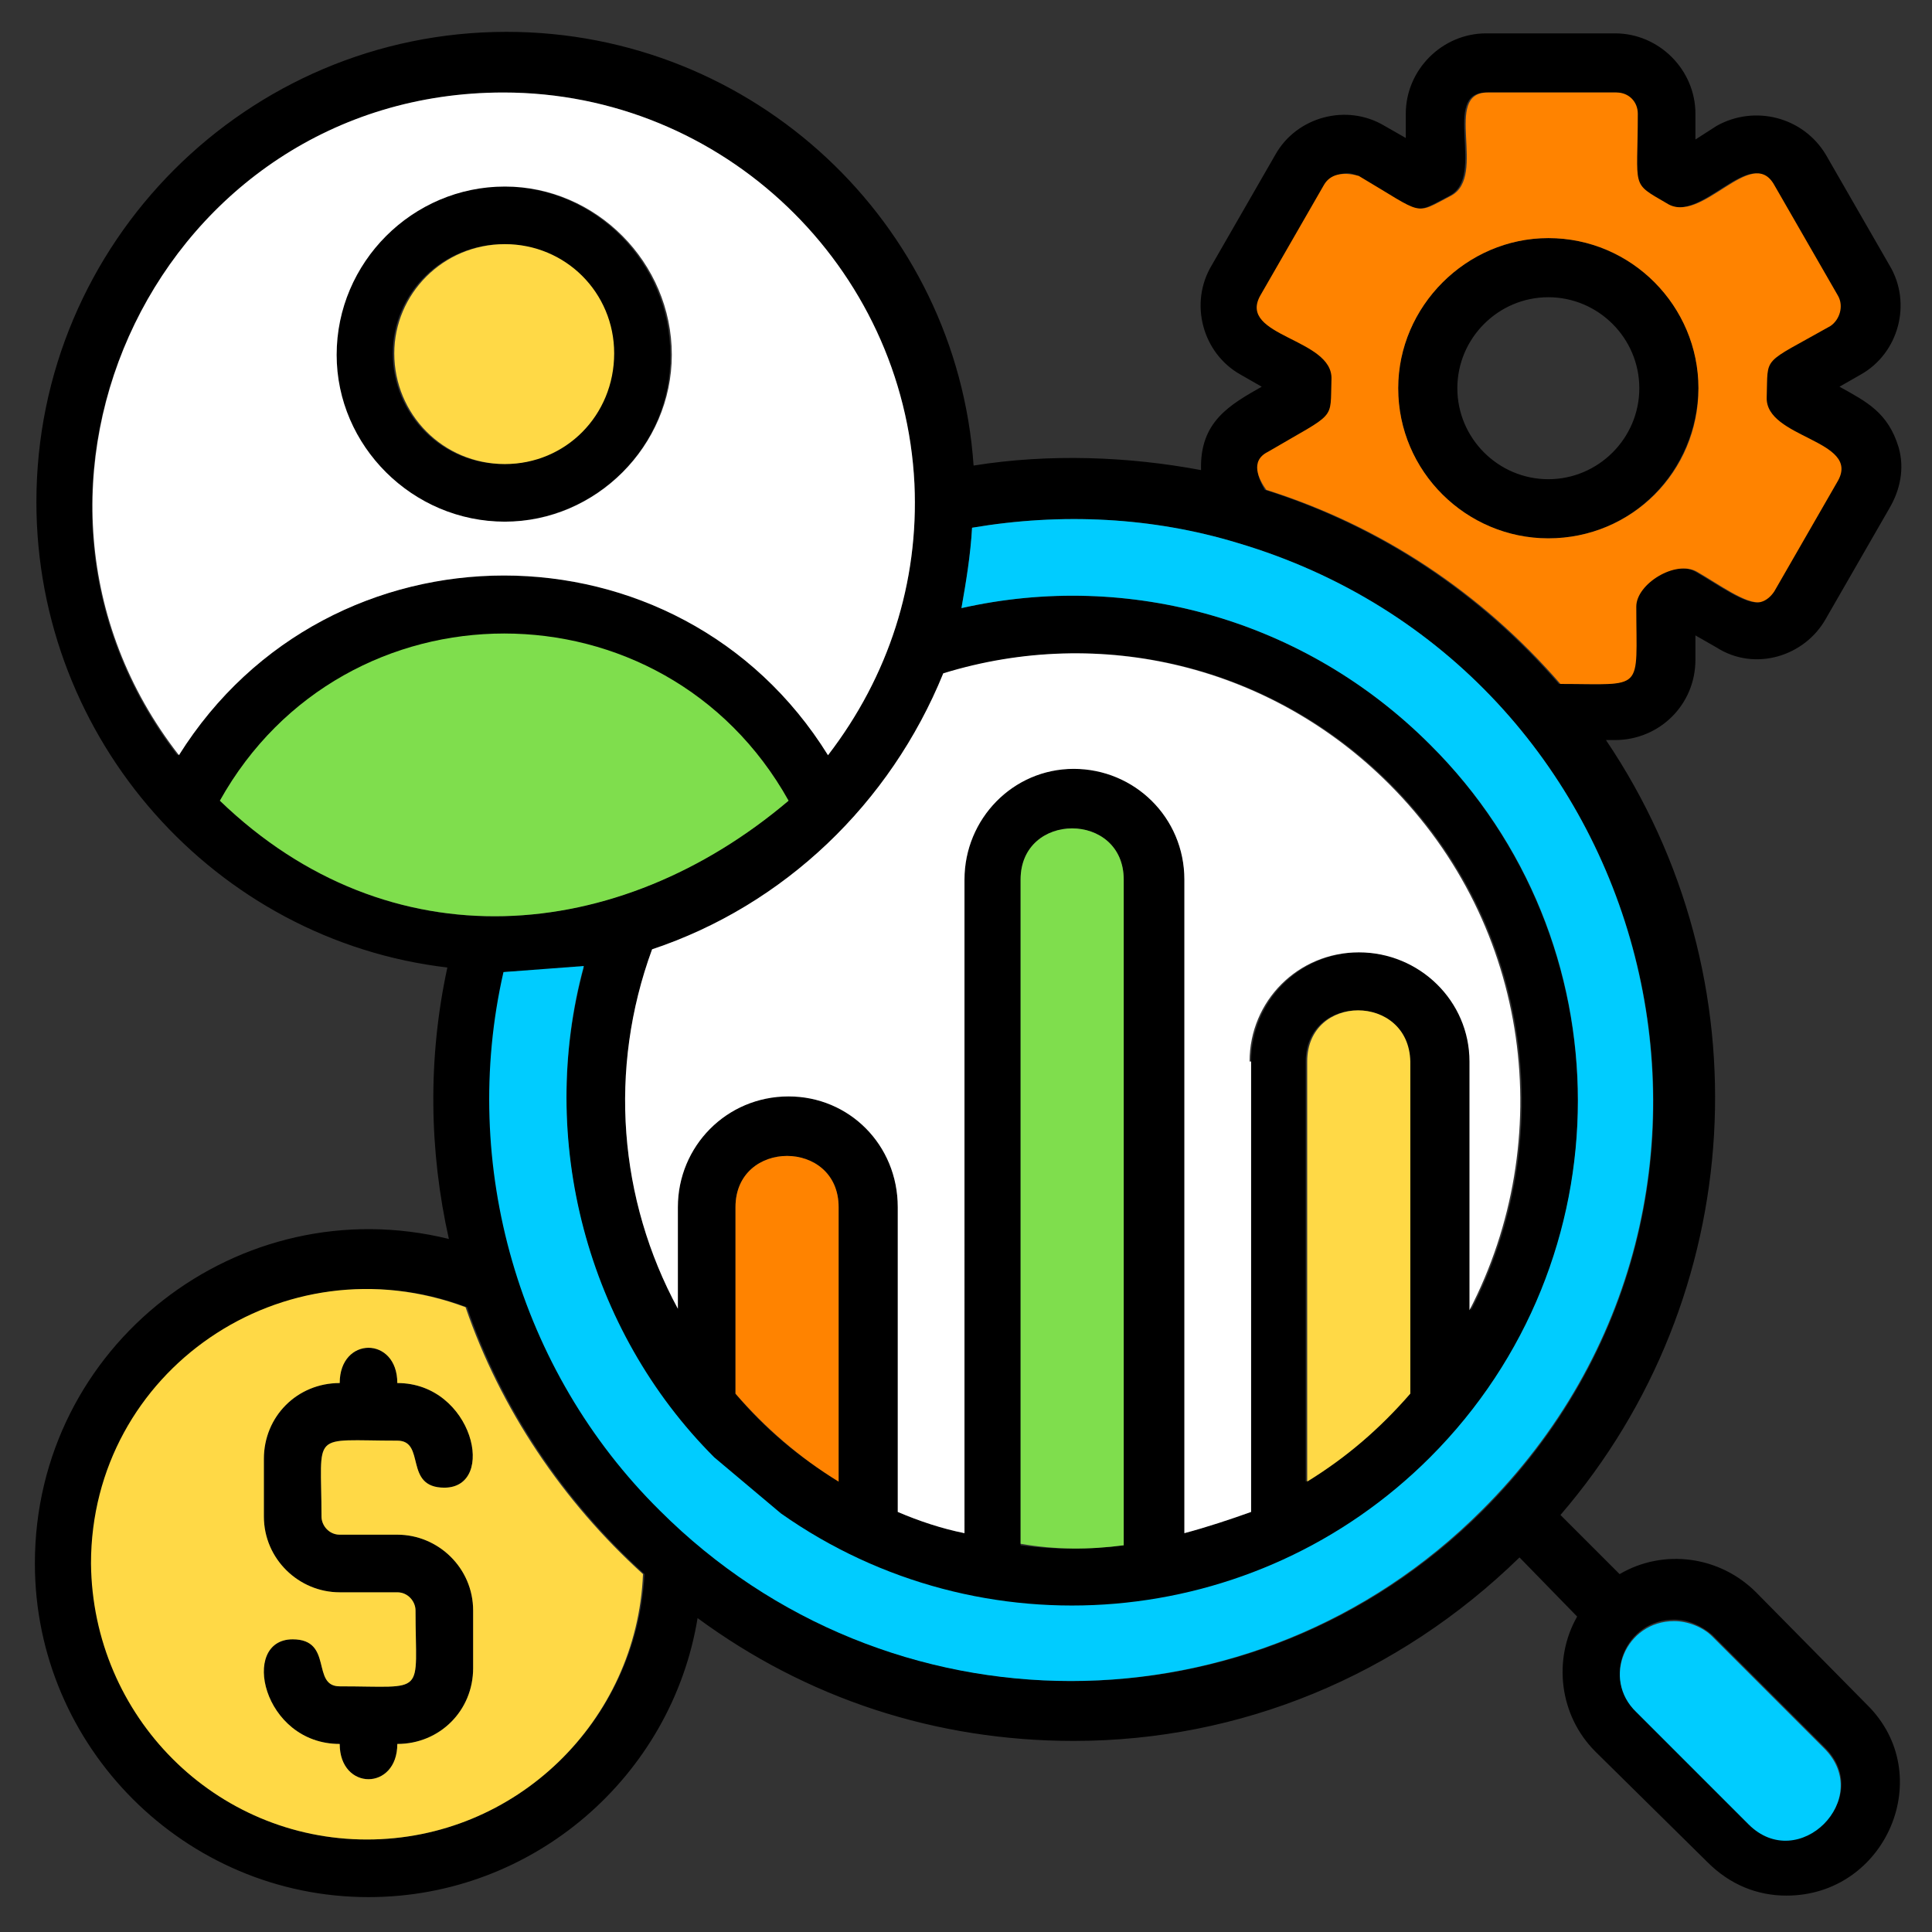 <?xml version="1.0" encoding="utf-8"?>
<!-- Generator: Adobe Illustrator 25.4.1, SVG Export Plug-In . SVG Version: 6.00 Build 0)  -->
<svg version="1.1"
	 id="Layer_1" image-rendering="optimizeQuality" text-rendering="geometricPrecision" shape-rendering="geometricPrecision"
	 xmlns="http://www.w3.org/2000/svg" xmlns:xlink="http://www.w3.org/1999/xlink" x="0px" y="0px" viewBox="0 0 127.4 127.4"
	 style="enable-background:new 0 0 127.4 127.4;" xml:space="preserve">
<rect x="0" y="0" width="127.4" height="127.4" fill="#333333" stroke="none"/>
<style type="text/css">
	.st0{fill-rule:evenodd;clip-rule:evenodd;}
	.st1{fill-rule:evenodd;clip-rule:evenodd;fill:#00CCFF;}
	.st2{fill-rule:evenodd;clip-rule:evenodd;fill:#FFD946;}
	.st3{fill-rule:evenodd;clip-rule:evenodd;fill:#FFFFFF;}
	.st4{fill-rule:evenodd;clip-rule:evenodd;fill:#7FDE4D;}
	.st5{fill-rule:evenodd;clip-rule:evenodd;fill:#FF8300;}
</style>
<path class="st0" d="M33.2,34.4c-6.1,0-11.1-5-11.1-11c0-6.1,5-11.1,11.1-11.1c6,0,11,5,11,11.1C44.3,29.4,39.3,34.4,33.2,34.4z
	 M70.8,114.8c-9.1,0-17.6-2.8-24.8-8.1c-1.7,10.4-10.8,18.4-21.7,18.4c-12.1,0-22-9.9-22-22c0-14.4,13.5-24.8,27.3-21.4
	c-1.3-5.8-1.4-11.9-0.1-17.9c-15.3-1.8-27.1-15-27.1-30.7c0-17.1,13.9-31,31-31c16.3,0,29.7,12.6,30.8,28.6c5-0.8,10.2-0.6,15,0.3
	c-0.1-3.2,1.9-4.3,4-5.5l-1.4-0.8c-2.5-1.4-3.4-4.7-1.9-7.2l4.2-7.3c1.4-2.5,4.7-3.4,7.2-1.9l1.4,0.8V7.5c0-2.9,2.4-5.3,5.3-5.3h8.5
	c2.9,0,5.3,2.4,5.3,5.3v1.7l1.4-0.9c2.5-1.4,5.7-0.6,7.2,1.9l4.2,7.3c1.5,2.5,0.6,5.8-1.9,7.2l-1.4,0.8c1.8,1,3.2,1.7,3.9,4
	c0.4,1.4,0.1,2.8-0.6,4l-4.2,7.3c-1.4,2.5-4.7,3.5-7.2,1.9l-1.4-0.8v1.6c0,3-2.4,5.3-5.3,5.3h-0.6c10.6,15.7,9.4,36.7-3,51.1
	l3.9,3.9c2.9-1.7,6.6-1.2,9,1.2l7.3,7.4c4.7,4.6,1.3,12.6-5.3,12.6c-1.9,0-3.7-0.7-5.2-2.2l-7.4-7.3c-2.4-2.4-2.8-6.1-1.2-8.9
	l-3.8-3.9C92.2,110.5,81.8,114.8,70.8,114.8z M42.5,103.8c-5.3-4.8-9.4-10.9-11.7-17.6c-12-4.5-24.7,4.2-24.7,16.9
	c0,10.1,8.1,18.2,18.1,18.2C34,121.3,42,113.5,42.5,103.8z M52,52.8c-8.2-14.6-29.3-14.6-37.5,0C25.7,63.6,40.7,62.3,52,52.8z
	 M54.6,49.8c4-5.2,6-11.4,5.7-17.9C59.6,17.6,47.7,6.1,33.2,6.1c-22.6,0-35.1,26.1-21.5,43.7C21.7,34,44.8,34,54.6,49.8z M83.4,32.3
	c7.6,2.4,14.2,6.8,19.4,12.8c5.6,0,5,0.6,5-5.1c0-1.5,2.6-3.1,4-2.3c1.4,0.8,3.3,2.2,4.2,2c0.4-0.1,0.7-0.4,0.9-0.7l4.2-7.3
	c1.5-2.7-4.8-2.8-4.7-5.5c0.1-2.8-0.4-2.1,4.2-4.7c0.6-0.4,0.9-1.3,0.5-2l-4.2-7.3c-1.5-2.7-4.8,2.7-7.1,1.2
	c-2.4-1.4-1.9-0.9-1.9-5.9c0-0.8-0.6-1.4-1.4-1.4h-8.5c-3,0,0,5.5-2.4,6.8c-2.5,1.3-1.7,1.3-6.1-1.3c-0.7-0.4-1.6-0.1-1.9,0.6
	l-4.2,7.3c-1.5,2.7,4.8,2.8,4.7,5.5c-0.1,2.8,0.4,2.1-4.2,4.8C82.4,30.4,83,31.6,83.4,32.3z M33.3,64.1c-2.9,12.7,1,26.3,10.3,35.5
	c15,15,39.2,15,54.2,0C118.4,79,109.3,44,81.6,35.8c-5.6-1.7-11.6-2-17.5-1c-0.1,1.8-0.4,3.6-0.7,5.3c11.1-2.5,22.7,0.8,30.9,9
	c13,13,13,34.1,0,47.1c-11.5,11.5-29.6,13-42.8,3.7l-4.4-3.7c-8.4-8.4-11.7-21-8.6-32.4L33.3,64.1z M43,62.6
	c-2.9,7.9-2.2,16.5,1.7,23.7v-6.7c0-4,3.2-7.3,7.3-7.3c4,0,7.2,3.2,7.2,7.3v20.1c1.4,0.6,2.9,1.1,4.4,1.4V58c0-4,3.2-7.3,7.2-7.3
	c4,0,7.3,3.2,7.3,7.3v43.1c1.5-0.4,3-0.9,4.4-1.4V70c0-4,3.2-7.2,7.2-7.2c4,0,7.3,3.2,7.3,7.2v16.4c5.8-11.2,4.1-25.3-5.3-34.7
	c-7.8-7.8-19-10.5-29.4-7.3C58.7,53,51.7,59.7,43,62.6z M48.5,91.9c1.9,2.3,4.2,4.2,6.8,5.8V79.6c0-4.5-6.8-4.5-6.8,0V91.9z
	 M92.9,91.9V70c0-4.5-6.8-4.5-6.8,0v27.7C88.8,96.1,91,94.2,92.9,91.9z M67.3,101.9c2.3,0.3,4.5,0.3,6.8,0V58c0-4.5-6.8-4.5-6.8,0
	V101.9z M110.4,106.8c-3.2,0-4.8,3.8-2.5,6l7.4,7.4c3.3,3.3,8.4-1.7,5-5l-7.4-7.4C112.2,107.2,111.3,106.8,110.4,106.8z M102.1,35.5
	c-5.4,0-9.9-4.4-9.9-9.9c0-5.4,4.5-9.9,9.9-9.9c5.5,0,9.9,4.5,9.9,9.9C111.9,31.1,107.6,35.5,102.1,35.5z M102.1,19.6
	c-3.3,0-6,2.7-6,6s2.7,6,6,6c3.3,0,6-2.7,6-6S105.4,19.6,102.1,19.6z M22.4,115c-5.1,0-6.6-6.9-3.1-6.9c2.7,0,1.2,3.1,3.1,3.1
	c5.8,0,5,0.7,5-5c0-0.6-0.5-1.2-1.2-1.2h-3.8c-2.7,0-5-2.2-5-5v-3.8c0-2.8,2.2-5,5-5c0-3.1,3.8-3.1,3.8,0c5,0,6.6,6.9,3.1,6.9
	c-2.7,0-1.2-3.1-3.1-3.1c-5.8,0-5-0.7-5,5c0,0.6,0.5,1.2,1.2,1.2h3.8c2.7,0,5,2.2,5,5v3.8c0,2.8-2.2,5-5,5
	C26.2,118.1,22.4,118.1,22.4,115z M33.2,16.1c-4,0-7.3,3.2-7.3,7.2c0,4,3.2,7.3,7.3,7.3c4,0,7.2-3.2,7.2-7.3
	C40.4,19.4,37.2,16.1,33.2,16.1z"/>
<path class="st1" d="M94.3,96.1c-11.5,11.5-29.6,13-42.8,3.7l-4.4-3.7c-8.4-8.4-11.7-21-8.6-32.4l-5.3,0.4
	c-2.9,12.7,1,26.3,10.3,35.5c15,15,39.2,15,54.2,0C118.4,79,109.3,44,81.6,35.8c-5.6-1.7-11.6-2-17.5-1c-0.1,1.8-0.4,3.6-0.7,5.3
	c11.1-2.5,22.7,0.8,30.9,9C107.3,62,107.3,83.1,94.3,96.1z"/>
<path class="st2" d="M86.2,70v27.7c2.6-1.6,4.8-3.5,6.8-5.8V70C92.9,65.5,86.2,65.5,86.2,70z"/>
<path class="st3" d="M82.4,70c0-4,3.2-7.2,7.2-7.2c4,0,7.3,3.2,7.3,7.2v16.4c5.8-11.2,4.1-25.3-5.3-34.7c-7.8-7.8-19-10.5-29.4-7.3
	C58.7,53,51.7,59.7,43,62.6c-2.9,7.9-2.2,16.5,1.7,23.7v-6.7c0-4,3.2-7.3,7.3-7.3c4,0,7.2,3.2,7.2,7.3v20.1c1.4,0.6,2.9,1.1,4.4,1.4
	V58c0-4,3.2-7.3,7.2-7.3c4,0,7.3,3.2,7.3,7.3v43.1c1.5-0.4,3-0.9,4.4-1.4V70z"/>
<path class="st4" d="M74.1,101.9V58c0-4.5-6.8-4.5-6.8,0v43.8C69.6,102.2,71.8,102.2,74.1,101.9z"/>
<path class="st5" d="M55.3,97.7V79.6c0-4.5-6.8-4.5-6.8,0v12.3C50.5,94.2,52.7,96.1,55.3,97.7z"/>
<path class="st2" d="M24.2,121.3c9.8,0,17.8-7.8,18.2-17.5c-5.3-4.8-9.4-10.9-11.7-17.6c-12-4.5-24.7,4.2-24.7,16.9
	C6.1,113.2,14.2,121.3,24.2,121.3z M31.2,110c0,2.8-2.2,5-5,5c0,3.1-3.8,3.1-3.8,0c-5.1,0-6.6-6.9-3.1-6.9c2.7,0,1.2,3.1,3.1,3.1
	c5.8,0,5,0.7,5-5c0-0.6-0.5-1.2-1.2-1.2h-3.8c-2.7,0-5-2.2-5-5v-3.8c0-2.8,2.2-5,5-5c0-3.1,3.8-3.1,3.8,0c5,0,6.6,6.9,3.1,6.9
	c-2.7,0-1.2-3.1-3.1-3.1c-5.8,0-5-0.7-5,5c0,0.6,0.5,1.2,1.2,1.2h3.8c2.7,0,5,2.2,5,5V110z"/>
<path class="st4" d="M14.5,52.8c11.2,10.8,26.3,9.5,37.5,0C43.8,38.1,22.7,38.1,14.5,52.8z"/>
<path class="st3" d="M11.8,49.8c9.9-15.8,33-15.8,42.8,0c4-5.2,6-11.4,5.7-17.9C59.6,17.6,47.7,6.1,33.2,6.1
	C10.6,6.1-1.9,32.2,11.8,49.8z M44.3,23.4c0,6-5,11-11,11c-6.1,0-11.1-5-11.1-11c0-6.1,5-11.1,11.1-11.1
	C39.3,12.3,44.3,17.3,44.3,23.4z"/>
<path class="st2" d="M26,23.3c0,4,3.2,7.3,7.3,7.3c4,0,7.2-3.2,7.2-7.3c0-4-3.2-7.2-7.2-7.2C29.2,16.1,26,19.4,26,23.3z"/>
<path class="st5" d="M87.3,12.2l-4.2,7.3c-1.5,2.7,4.8,2.8,4.7,5.5c-0.1,2.8,0.4,2.1-4.2,4.8c-1.2,0.6-0.6,1.8-0.1,2.5
	c7.6,2.4,14.2,6.8,19.4,12.8c5.6,0,5,0.6,5-5.1c0-1.5,2.6-3.1,4-2.3c1.4,0.8,3.3,2.2,4.2,2c0.4-0.1,0.7-0.4,0.9-0.7l4.2-7.3
	c1.5-2.7-4.8-2.8-4.7-5.5c0.1-2.8-0.4-2.1,4.2-4.7c0.6-0.4,0.9-1.3,0.5-2l-4.2-7.3c-1.5-2.7-4.8,2.7-7.1,1.2
	c-2.4-1.4-1.9-0.9-1.9-5.9c0-0.8-0.6-1.4-1.4-1.4h-8.5c-3,0,0,5.5-2.4,6.8c-2.5,1.3-1.7,1.3-6.1-1.3C88.5,11.3,87.7,11.5,87.3,12.2z
	 M92.2,25.6c0-5.4,4.5-9.9,9.9-9.9c5.5,0,9.9,4.5,9.9,9.9c0,5.5-4.4,9.9-9.9,9.9C96.7,35.5,92.2,31.1,92.2,25.6z"/>
<path class="st1" d="M120.3,115.3l-7.4-7.4c-0.6-0.6-1.6-1-2.5-1c-3.2,0-4.8,3.8-2.5,6l7.4,7.4C118.6,123.6,123.6,118.6,120.3,115.3
	z"/>
</svg>
